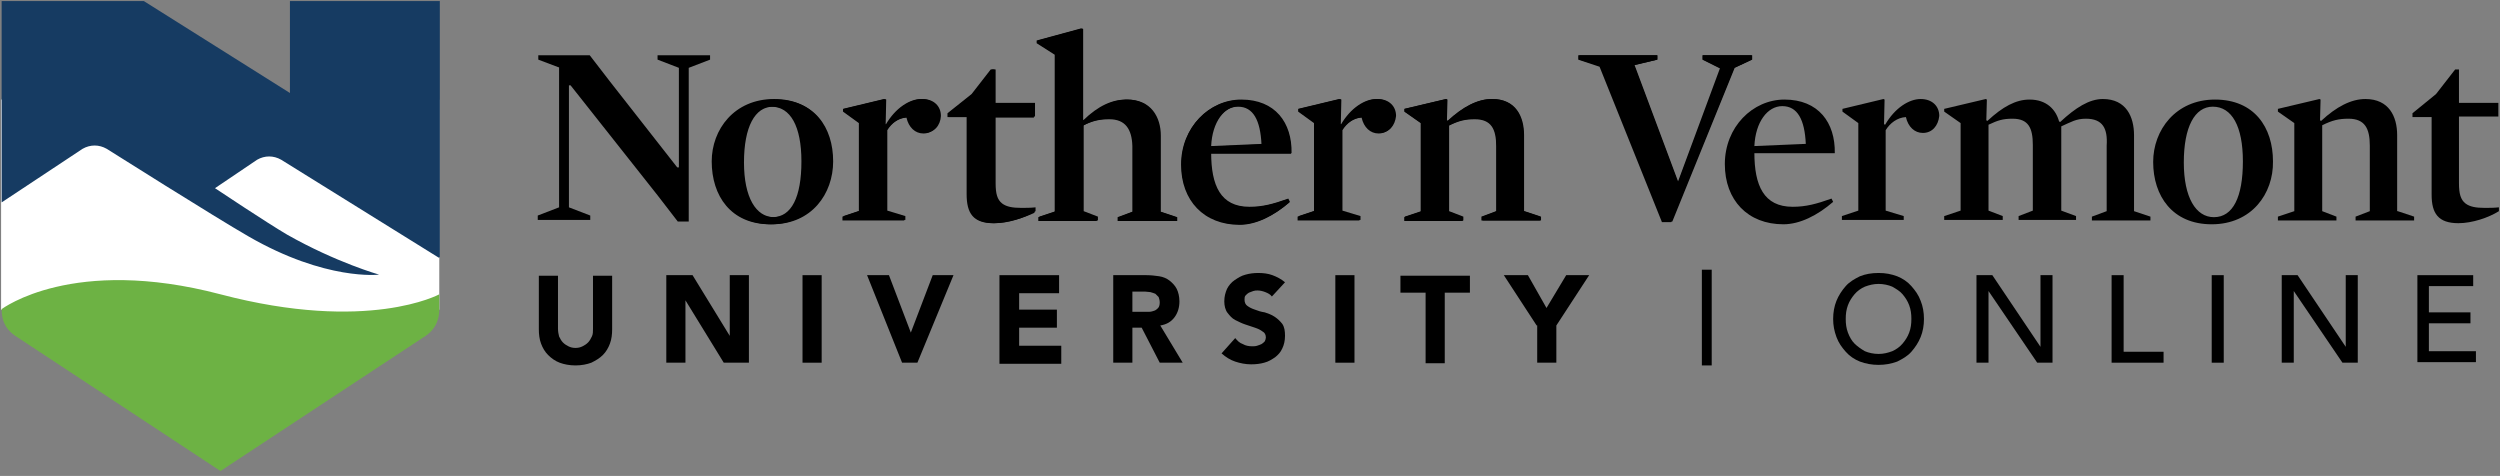 <?xml version="1.0" encoding="UTF-8"?>
<svg width="457px" height="87px" viewBox="0 0 457 87" version="1.1" xmlns="http://www.w3.org/2000/svg" xmlns:xlink="http://www.w3.org/1999/xlink">
    <rect x="0" y="0" width="457" height="87" fill="#808080" stroke="none"/>
    <!-- Generator: Sketch 50.2 (55047) - http://www.bohemiancoding.com/sketch -->
    <title>NVU_Online_OverLight</title>
    <desc>Created with Sketch.</desc>
    <defs></defs>
    <g id="Page-1" stroke="none" stroke-width="1" fill="none" fill-rule="evenodd">
        <g id="NVU_Online_OverLight" fill-rule="nonzero">
            <polygon id="Shape" fill="#FFFFFF" points="0.2 18.2 80.3 18.2 80.3 56.6 40.3 73.4 0.2 56.6"></polygon>
            <g id="Group">
                <path d="M40.3,86.1 L77.8,61.4 C79.1,60.5 80.3,59.1 80.3,56.5 L80.3,53.8 C80.3,53.8 67.3,60.9 40.3,53.8 C13.3,46.7 0.5,56.4 0.3,56.5 C0.3,59.2 1.5,60.5 2.8,61.4 L40.3,86.1 Z" id="Shape" fill="#6DB244"></path>
                <path d="M53,0.2 L53,17 L26.3,0.2 L0.3,0.2 L0.3,37 L15.1,27.2 C16.5,26.4 18.1,26.4 19.5,27.2 C19.5,27.2 39.3,39.7 45.4,43.2 C59.6,51.4 69.3,50.2 69.3,50.2 C69.3,50.2 61.5,48 52.5,42.9 C48.9,40.8 39.3,34.4 39.3,34.4 L47,29.2 C48.4,28.4 50,28.4 51.4,29.2 L80.2,47.1 C80.3,47.1 80.4,47 80.4,47 L80.4,0.2 L53,0.2 Z" id="Shape" fill="#163B62"></path>
            </g>
            <polygon id="Shape" fill="#000000" points="102.1 12.3 98.4 10.9 98.4 10.1 107.8 10.1 111.5 14.9 123.8 30.6 124.1 30.6 124.1 12.4 120.2 10.9 120.2 10.1 129.8 10.1 129.8 10.9 125.9 12.4 125.9 40.5 123.9 40.5 120.2 35.7 104.3 15.6 104 15.6 104 37.9 107.9 39.4 107.9 40.2 98.3 40.2 98.3 39.4 102.2 37.9 102.2 12.3"></polygon>
            <path d="M141.1,41 C133.9,41 130.4,35.8 130.4,29.6 C130.4,23.8 134.5,18.2 141.7,18.2 C148.9,18.2 152.3,23.3 152.3,29.5 C152.3,35.4 148.4,41 141.1,41 Z M141.3,19.5 C138,19.5 136,23.2 136,29.7 C136,36.1 138.2,39.7 141.5,39.7 C145,39.7 146.8,36 146.8,29.5 C146.8,23.1 144.8,19.5 141.3,19.5 Z" id="Shape" fill="#000000"></path>
            <path d="M169,24.3 C167.5,24.3 166.3,23.2 165.9,21.4 C164.3,21.5 163,22.5 162.2,23.8 L162.2,38.5 L165.5,39.5 L165.5,40.2 L154.2,40.2 L154.2,39.5 L157.2,38.5 L157.2,22.5 L154.3,20.4 L154.3,19.9 L161.8,18.1 L162,18.2 L161.9,22.7 L162.1,22.8 C163.9,19.7 166.5,18.1 168.6,18.1 C170.7,18.1 172,19.4 172,21.2 C171.9,23 170.7,24.3 169,24.3 Z" id="Shape" fill="#000000"></path>
            <path d="M181.8,40.8 C178.1,40.8 176.9,39 176.9,35.6 L176.9,21.4 L173.4,21.4 L173.4,20.7 L177.8,17.2 L181.3,12.7 L182,12.7 L182,18.8 L189.2,18.8 L189.2,21.3 L182,21.3 L182,33.5 C182,35.4 182.3,36.5 183.2,37.2 C184,37.8 185.1,38 186.7,38 C187.5,38 188.4,38 189.3,37.9 L189.3,38.6 C187.4,39.8 184.4,40.8 181.8,40.8 Z" id="Shape" fill="#000000"></path>
            <path d="M203,21.7 C201.2,21.7 199.8,22 198.1,22.9 L198.1,38.6 L200.7,39.6 L200.7,40.3 L190,40.3 L190,39.6 L193,38.6 L193,10 L189.7,7.9 L189.7,7.4 L197.8,5.2 L198,5.3 L198,21.9 L198.2,22 C201,19.4 203.5,18.2 206.1,18.2 C210.4,18.2 212.2,21.4 212.2,24.8 L212.2,38.7 L215.2,39.7 L215.2,40.4 L204.5,40.4 L204.5,39.7 L207.1,38.7 L207.1,26.6 C207.2,23.6 205.9,21.7 203,21.7 Z" id="Shape" fill="#000000"></path>
            <path d="M221.4,27.9 C221.4,33.9 223.1,37.8 228.4,37.8 C230.8,37.8 232.7,37.3 235.5,36.3 L235.8,36.9 C232.9,39.4 229.7,41 226.7,41 C220.2,41 216,36.6 216,30 C216,23.2 221.1,18.2 226.9,18.2 C233.1,18.2 236.2,22.4 236.1,28 L221.4,28 L221.4,27.9 Z M230.8,26.3 C230.6,21.9 229.3,19.4 226.5,19.4 C223.8,19.4 221.6,22.3 221.4,26.7 L230.8,26.3 Z" id="Shape" fill="#000000"></path>
            <path d="M252.2,24.3 C250.7,24.3 249.5,23.2 249.1,21.4 C247.5,21.5 246.2,22.5 245.4,23.8 L245.4,38.5 L248.7,39.5 L248.7,40.2 L237.4,40.2 L237.4,39.5 L240.4,38.5 L240.4,22.5 L237.5,20.4 L237.5,19.9 L245,18.1 L245.2,18.2 L245.1,22.7 L245.3,22.8 C247.1,19.7 249.7,18.1 251.8,18.1 C253.9,18.1 255.2,19.4 255.2,21.2 C255,23 253.9,24.3 252.2,24.3 Z" id="Shape" fill="#000000"></path>
            <path d="M278.7,38.6 L281.7,39.6 L281.7,40.3 L271,40.3 L271,39.6 L273.6,38.6 L273.6,26.6 C273.6,23.5 272.7,21.7 269.7,21.7 C267.9,21.7 266.7,22 264.9,22.9 L264.9,38.6 L267.5,39.6 L267.5,40.3 L256.8,40.3 L256.8,39.6 L259.8,38.6 L259.8,22.5 L256.8,20.4 L256.8,19.9 L264.4,18.1 L264.6,18.2 L264.5,22 L264.7,22.1 C267.5,19.5 270.2,18.1 272.8,18.1 C277.1,18.1 278.6,21.3 278.6,24.7 L278.6,38.6 L278.7,38.6 Z" id="Shape" fill="#000000"></path>
            <polygon id="Shape" fill="#000000" points="305.7 40.5 304 40.5 292.6 12.1 288.7 10.9 288.7 10.1 303 10.1 303 10.9 298.8 11.9 306.8 33.3 314.6 12.5 311.3 10.9 311.3 10.1 320.3 10.1 320.3 10.9 317.1 12.4"></polygon>
            <path d="M320.7,27.9 C320.7,33.9 322.4,37.8 327.7,37.8 C330.1,37.8 332,37.3 334.8,36.3 L335.1,36.9 C332.2,39.4 329,41 326,41 C319.5,41 315.3,36.6 315.3,30 C315.3,23.2 320.4,18.2 326.2,18.2 C332.4,18.2 335.5,22.4 335.4,28 L320.7,28 L320.7,27.9 Z M330.1,26.3 C329.9,21.9 328.6,19.4 325.8,19.4 C323.1,19.4 320.9,22.3 320.7,26.7 L330.1,26.3 Z" id="Shape" fill="#000000"></path>
            <path d="M351.5,24.3 C350,24.3 348.8,23.2 348.4,21.4 C346.8,21.5 345.5,22.5 344.7,23.8 L344.7,38.5 L348,39.5 L348,40.2 L336.7,40.2 L336.7,39.5 L339.7,38.5 L339.7,22.5 L336.8,20.4 L336.8,19.9 L344.3,18.1 L344.5,18.2 L344.4,22.7 L344.6,22.8 C346.4,19.7 349,18.1 351.1,18.1 C353.2,18.1 354.5,19.4 354.5,21.2 C354.3,23 353.2,24.3 351.5,24.3 Z" id="Shape" fill="#000000"></path>
            <path d="M381.3,21.7 C379.5,21.7 378.6,22.3 376.8,23.1 L376.8,38.5 L379.5,39.5 L379.5,40.2 L369,40.2 L369,39.5 L371.6,38.5 L371.6,26.5 C371.6,23.4 370.8,21.7 367.9,21.7 C366.1,21.7 365.2,22 363.5,22.8 L363.5,38.5 L366.1,39.5 L366.1,40.2 L355.4,40.2 L355.4,39.5 L358.4,38.5 L358.4,22.5 L355.4,20.4 L355.4,19.9 L363,18.1 L363.2,18.2 L363.1,22 L363.3,22.1 C366.1,19.5 368.5,18.2 371,18.2 C374.1,18.2 375.8,20 376.4,22.2 L376.6,22.3 C379.4,19.7 381.9,18.1 384.4,18.1 C388.7,18.1 390.1,21.4 390.1,24.7 L390.1,38.6 L393.1,39.6 L393.1,40.3 L382.4,40.3 L382.4,39.6 L385.1,38.6 L385.1,26.6 C385.3,23.5 384.4,21.7 381.3,21.7 Z" id="Shape" fill="#000000"></path>
            <path d="M404.3,41 C397.1,41 393.6,35.8 393.6,29.6 C393.6,23.8 397.7,18.2 404.9,18.2 C412.1,18.2 415.5,23.3 415.5,29.5 C415.6,35.4 411.6,41 404.3,41 Z M404.5,19.5 C401.2,19.5 399.2,23.2 399.2,29.7 C399.2,36.1 401.4,39.7 404.7,39.7 C408.2,39.7 410,36 410,29.5 C410,23.1 408,19.5 404.5,19.5 Z" id="Shape" fill="#000000"></path>
            <path d="M438.3,38.6 L441.3,39.6 L441.3,40.3 L430.6,40.3 L430.6,39.6 L433.2,38.6 L433.2,26.6 C433.2,23.5 432.3,21.7 429.3,21.7 C427.5,21.7 426.3,22 424.5,22.9 L424.5,38.6 L427.1,39.6 L427.1,40.3 L416.4,40.3 L416.4,39.6 L419.4,38.6 L419.4,22.5 L416.4,20.4 L416.4,19.9 L424,18.1 L424.2,18.2 L424.1,22 L424.3,22.1 C427.1,19.5 429.8,18.1 432.4,18.1 C436.7,18.1 438.2,21.3 438.2,24.7 L438.2,38.6 L438.3,38.6 Z" id="Shape" fill="#000000"></path>
            <path d="M449.4,40.8 C445.7,40.8 444.5,39 444.5,35.6 L444.5,21.4 L441,21.4 L441,20.7 L445.3,17.2 L448.8,12.7 L449.5,12.7 L449.5,18.8 L456.7,18.8 L456.7,21.3 L449.5,21.3 L449.5,33.5 C449.5,35.4 449.8,36.5 450.7,37.2 C451.5,37.8 452.6,38 454.2,38 C455,38 455.9,38 456.8,37.9 L456.8,38.6 C454.9,39.8 451.9,40.8 449.4,40.8 Z" id="Shape" fill="#000000"></path>
            <path d="M141,19.5 C137.7,19.5 135.7,23.2 135.7,29.7 C135.7,36.1 137.9,39.7 141.2,39.7 C144.7,39.7 146.5,36 146.5,29.5 C146.5,23.1 144.5,19.5 141,19.5 M140.8,41 C133.6,41 130.1,35.8 130.1,29.5 C130.1,23.7 134.2,18.1 141.5,18.1 C148.7,18.1 152.1,23.2 152.1,29.5 C152.1,35.4 148.1,41 140.8,41" id="Shape" fill="#000000"></path>
            <path d="M168.8,24.4 C167.3,24.4 166.1,23.3 165.7,21.5 C164.1,21.6 162.8,22.6 162,23.9 L162,38.6 L165.3,39.6 L165.3,40.3 L154,40.3 L154,39.6 L157,38.6 L157,22.5 L154.1,20.4 L154.1,19.9 L161.6,18.1 L161.8,18.2 L161.7,22.7 L161.9,22.8 C163.7,19.7 166.3,18.1 168.4,18.1 C170.5,18.1 171.8,19.4 171.8,21.2 C171.6,23 170.5,24.4 168.8,24.4" id="Shape" fill="#000000"></path>
            <path d="M181.6,40.8 C177.9,40.8 176.7,39 176.7,35.5 L176.7,21.4 L173.2,21.4 L173.2,20.7 L177.6,17.2 L181.1,12.7 L181.8,12.7 L181.8,19 L189,19 L189,21.5 L181.8,21.5 L181.8,33.8 C181.8,35.7 182.1,36.8 183,37.5 C183.8,38.1 184.9,38.3 186.5,38.3 C187.3,38.3 188.2,38.3 189.1,38.2 L189.1,38.9 C187.2,39.8 184.1,40.8 181.6,40.8" id="Shape" fill="#000000"></path>
            <path d="M202.8,21.8 C201,21.8 199.6,22.1 197.9,23 L197.9,38.7 L200.5,39.7 L200.5,40.4 L189.8,40.4 L189.8,39.7 L192.8,38.7 L192.8,10 L189.5,7.9 L189.5,7.4 L197.6,5.2 L197.8,5.3 L197.8,21.9 L198,22 C200.8,19.3 203.3,18.2 205.9,18.2 C210.2,18.2 212,21.4 212,24.8 L212,38.7 L215,39.7 L215,40.4 L204.3,40.4 L204.3,39.7 L207,38.7 L207,26.7 C206.9,23.6 205.7,21.8 202.8,21.8" id="Shape" fill="#000000"></path>
            <path d="M230.6,26.4 C230.4,22 229.1,19.5 226.3,19.5 C223.6,19.5 221.4,22.4 221.2,26.8 L230.6,26.4 Z M221.2,28 C221.2,34 222.9,37.9 228.3,37.9 C230.7,37.9 232.6,37.4 235.4,36.4 L235.7,37 C232.8,39.5 229.6,41.1 226.6,41.1 C220.1,41.1 215.9,36.7 215.9,30.1 C215.9,23.3 221,18.3 226.8,18.3 C233,18.3 236.1,22.5 236,28.1 L221.2,28.1 L221.2,28 Z" id="Shape" fill="#000000"></path>
            <path d="M252,24.4 C250.5,24.4 249.3,23.3 248.9,21.5 C247.3,21.6 246,22.6 245.2,23.9 L245.2,38.6 L248.5,39.6 L248.5,40.3 L237.2,40.3 L237.2,39.6 L240.2,38.6 L240.2,22.5 L237.3,20.4 L237.3,19.9 L244.8,18.1 L245,18.2 L244.9,22.7 L245.1,22.8 C246.9,19.7 249.5,18.1 251.6,18.1 C253.7,18.1 255,19.4 255,21.2 C254.8,23 253.7,24.4 252,24.4" id="Shape" fill="#000000"></path>
            <path d="M278.5,38.6 L281.5,39.6 L281.5,40.3 L270.8,40.3 L270.8,39.6 L273.5,38.6 L273.5,26.7 C273.5,23.6 272.6,21.8 269.6,21.8 C267.8,21.8 266.6,22.1 264.8,23 L264.8,38.7 L267.4,39.7 L267.4,40.4 L256.7,40.4 L256.7,39.7 L259.7,38.7 L259.7,22.5 L256.7,20.4 L256.7,19.9 L264.3,18.1 L264.5,18.2 L264.4,22 L264.6,22.1 C267.4,19.5 270.1,18.1 272.7,18.1 C277,18.1 278.5,21.3 278.5,24.7 L278.5,38.6 Z" id="Shape" fill="#000000"></path>
            <polygon id="Shape" fill="#000000" points="305.5 40.6 303.8 40.6 292.4 12.2 288.5 10.9 288.5 10.1 302.9 10.1 302.9 10.9 298.7 11.9 306.7 33.3 314.4 12.5 311.2 10.9 311.2 10.1 320.2 10.1 320.2 10.9 317 12.4"></polygon>
            <g id="Group" transform="translate(98, 49)" fill="#000000">
                <path d="M13.9,11.2 C13.9,12.1 13.8,13 13.5,13.8 C13.2,14.6 12.8,15.3 12.2,15.9 C11.6,16.5 10.9,16.9 10.1,17.3 C9.3,17.6 8.3,17.8 7.2,17.8 C6.1,17.8 5.1,17.6 4.3,17.3 C3.5,17 2.8,16.5 2.2,15.9 C1.6,15.3 1.2,14.6 0.9,13.8 C0.6,13 0.5,12.1 0.5,11.2 L0.5,1.4 L4,1.4 L4,11.1 C4,11.6 4.1,12.1 4.2,12.5 C4.4,12.9 4.6,13.3 4.9,13.6 C5.2,13.9 5.5,14.1 5.9,14.3 C6.3,14.5 6.7,14.6 7.2,14.6 C7.7,14.6 8.1,14.5 8.5,14.3 C8.9,14.1 9.2,13.9 9.5,13.6 C9.8,13.3 10,12.9 10.2,12.5 C10.4,12.1 10.4,11.6 10.4,11.1 L10.4,1.4 L13.9,1.4 L13.9,11.2 Z" id="Shape"></path>
                <polygon id="Shape" points="23.8 1.3 28.6 1.3 35.4 12.4 35.4 12.4 35.4 1.3 38.9 1.3 38.9 17.3 34.3 17.3 27.3 5.9 27.3 5.9 27.3 17.3 23.8 17.3 23.8 1.3"></polygon>
                <polygon id="Shape" points="48.7 1.3 52.2 1.3 52.2 17.3 48.7 17.3"></polygon>
                <polygon id="Shape" points="60.5 1.3 64.5 1.3 68.5 11.8 68.5 11.8 72.5 1.3 76.3 1.3 69.7 17.3 66.9 17.3"></polygon>
                <polygon id="Shape" points="84.7 1.3 95.6 1.3 95.6 4.6 88.3 4.6 88.3 7.6 95.2 7.6 95.2 10.9 88.3 10.9 88.3 14.2 96 14.2 96 17.5 84.7 17.5 84.7 1.3"></polygon>
                <path d="M105.4,1.3 L111.6,1.3 C112.4,1.3 113.2,1.4 113.9,1.5 C114.6,1.6 115.3,1.9 115.8,2.3 C116.3,2.7 116.8,3.2 117.1,3.8 C117.4,4.4 117.6,5.2 117.6,6.1 C117.6,7.2 117.3,8.2 116.7,9 C116.1,9.8 115.3,10.3 114.1,10.5 L118.2,17.3 L114,17.3 L110.7,10.9 L109,10.9 L109,17.3 L105.5,17.3 L105.5,1.3 L105.4,1.3 Z M108.9,8 L111,8 C111.3,8 111.7,8 112,8 C112.4,8 112.7,7.9 113,7.8 C113.3,7.7 113.5,7.5 113.7,7.3 C113.9,7.1 114,6.7 114,6.3 C114,5.9 113.9,5.6 113.8,5.3 C113.6,5.1 113.4,4.9 113.2,4.7 C112.9,4.6 112.7,4.5 112.3,4.4 C112,4.4 111.6,4.3 111.3,4.3 L109,4.3 L109,8 L108.9,8 Z" id="Shape"></path>
                <path d="M134.5,5.2 C134.2,4.8 133.8,4.6 133.3,4.4 C132.8,4.2 132.3,4.1 131.9,4.1 C131.6,4.1 131.4,4.1 131.1,4.2 C130.8,4.3 130.6,4.4 130.3,4.5 C130.1,4.6 129.9,4.8 129.7,5 C129.5,5.2 129.5,5.5 129.5,5.8 C129.5,6.3 129.7,6.7 130,6.9 C130.4,7.2 130.8,7.4 131.4,7.6 C131.9,7.8 132.5,8 133.2,8.1 C133.8,8.3 134.4,8.5 135,8.9 C135.6,9.3 136,9.7 136.4,10.2 C136.8,10.8 136.9,11.5 136.9,12.4 C136.9,13.3 136.7,14.1 136.4,14.7 C136.1,15.4 135.6,15.9 135.1,16.3 C134.5,16.7 133.9,17.1 133.1,17.3 C132.4,17.5 131.6,17.6 130.7,17.6 C129.7,17.6 128.7,17.4 127.8,17.1 C126.9,16.8 126.1,16.3 125.3,15.6 L127.8,12.8 C128.2,13.3 128.6,13.7 129.2,13.9 C129.7,14.2 130.3,14.3 130.9,14.3 C131.2,14.3 131.5,14.3 131.8,14.2 C132.1,14.1 132.4,14 132.6,13.9 C132.8,13.8 133,13.6 133.2,13.4 C133.3,13.2 133.4,12.9 133.4,12.7 C133.4,12.2 133.2,11.8 132.8,11.6 C132.4,11.3 132,11.1 131.4,10.9 C130.8,10.7 130.2,10.5 129.6,10.3 C129,10.1 128.4,9.8 127.8,9.5 C127.2,9.2 126.8,8.7 126.4,8.2 C126,7.7 125.8,6.9 125.8,6.1 C125.8,5.2 126,4.5 126.3,3.8 C126.6,3.2 127.1,2.6 127.7,2.2 C128.3,1.8 128.9,1.4 129.7,1.2 C130.4,1 131.2,0.9 132,0.9 C132.9,0.9 133.8,1 134.6,1.3 C135.4,1.6 136.2,2 136.9,2.6 L134.5,5.2 Z" id="Shape"></path>
                <polygon id="Shape" points="146.1 1.3 149.6 1.3 149.6 17.3 146.1 17.3"></polygon>
                <polygon id="Shape" points="162.5 4.5 158 4.5 158 1.4 170.7 1.4 170.7 4.5 166.1 4.5 166.1 17.4 162.6 17.4 162.6 4.5"></polygon>
                <polygon id="Shape" points="182.9 10.5 176.9 1.3 181.3 1.3 184.7 7.3 188.3 1.3 192.5 1.3 186.5 10.5 186.5 17.3 183 17.3 183 10.5"></polygon>
                <polygon id="Shape" points="213.1 0.3 214.9 0.3 214.9 17.8 213.1 17.8"></polygon>
                <path d="M245.4,17.7 C244.2,17.7 243.1,17.5 242,17.1 C241,16.7 240.1,16.1 239.4,15.3 C238.7,14.5 238.1,13.7 237.7,12.6 C237.3,11.5 237.1,10.5 237.1,9.3 C237.1,8.1 237.3,7 237.7,6 C238.1,5 238.7,4.1 239.4,3.3 C240.1,2.5 241,2 242,1.5 C243,1.1 244.1,0.9 245.4,0.9 C246.7,0.9 247.7,1.1 248.8,1.5 C249.8,1.9 250.7,2.5 251.4,3.3 C252.1,4.1 252.7,4.9 253.1,6 C253.5,7 253.7,8.1 253.7,9.3 C253.7,10.5 253.5,11.6 253.1,12.6 C252.7,13.6 252.1,14.5 251.4,15.3 C250.7,16.1 249.8,16.6 248.8,17.1 C247.7,17.5 246.6,17.7 245.4,17.7 Z M245.4,15.7 C246.3,15.7 247.1,15.5 247.9,15.2 C248.6,14.9 249.3,14.4 249.8,13.8 C250.3,13.2 250.7,12.6 251,11.8 C251.3,11 251.4,10.2 251.4,9.3 C251.4,8.4 251.3,7.6 251,6.8 C250.7,6 250.3,5.4 249.8,4.8 C249.3,4.2 248.6,3.8 247.9,3.4 C247.2,3.1 246.3,2.9 245.4,2.9 C244.5,2.9 243.7,3.1 242.9,3.4 C242.2,3.7 241.5,4.2 241,4.8 C240.5,5.4 240.1,6 239.8,6.8 C239.5,7.6 239.4,8.4 239.4,9.3 C239.4,10.2 239.5,11 239.8,11.8 C240.1,12.6 240.5,13.3 241,13.8 C241.5,14.3 242.2,14.8 242.9,15.2 C243.6,15.5 244.5,15.7 245.4,15.7 Z" id="Shape"></path>
                <polygon id="Shape" points="263.4 1.3 266.2 1.3 275 14.4 275 14.4 275 1.3 277.2 1.3 277.2 17.3 274.4 17.3 265.5 4.2 265.5 4.2 265.5 17.3 263.3 17.3 263.3 1.3"></polygon>
                <polygon id="Shape" points="288 1.3 290.2 1.3 290.2 15.3 297.5 15.3 297.5 17.3 288 17.3"></polygon>
                <polygon id="Shape" points="306.3 1.3 308.5 1.3 308.5 17.3 306.3 17.3"></polygon>
                <polygon id="Shape" points="319.2 1.3 322 1.3 330.8 14.4 330.8 14.4 330.8 1.3 333 1.3 333 17.3 330.2 17.3 321.3 4.2 321.3 4.2 321.3 17.3 319.1 17.3 319.1 1.3"></polygon>
                <polygon id="Shape" points="343.8 1.3 354.1 1.3 354.1 3.3 346 3.3 346 8.1 353.6 8.1 353.6 10.1 346 10.1 346 15.2 354.6 15.2 354.6 17.2 343.9 17.2 343.9 1.3"></polygon>
            </g>
        </g>
    </g>
</svg>